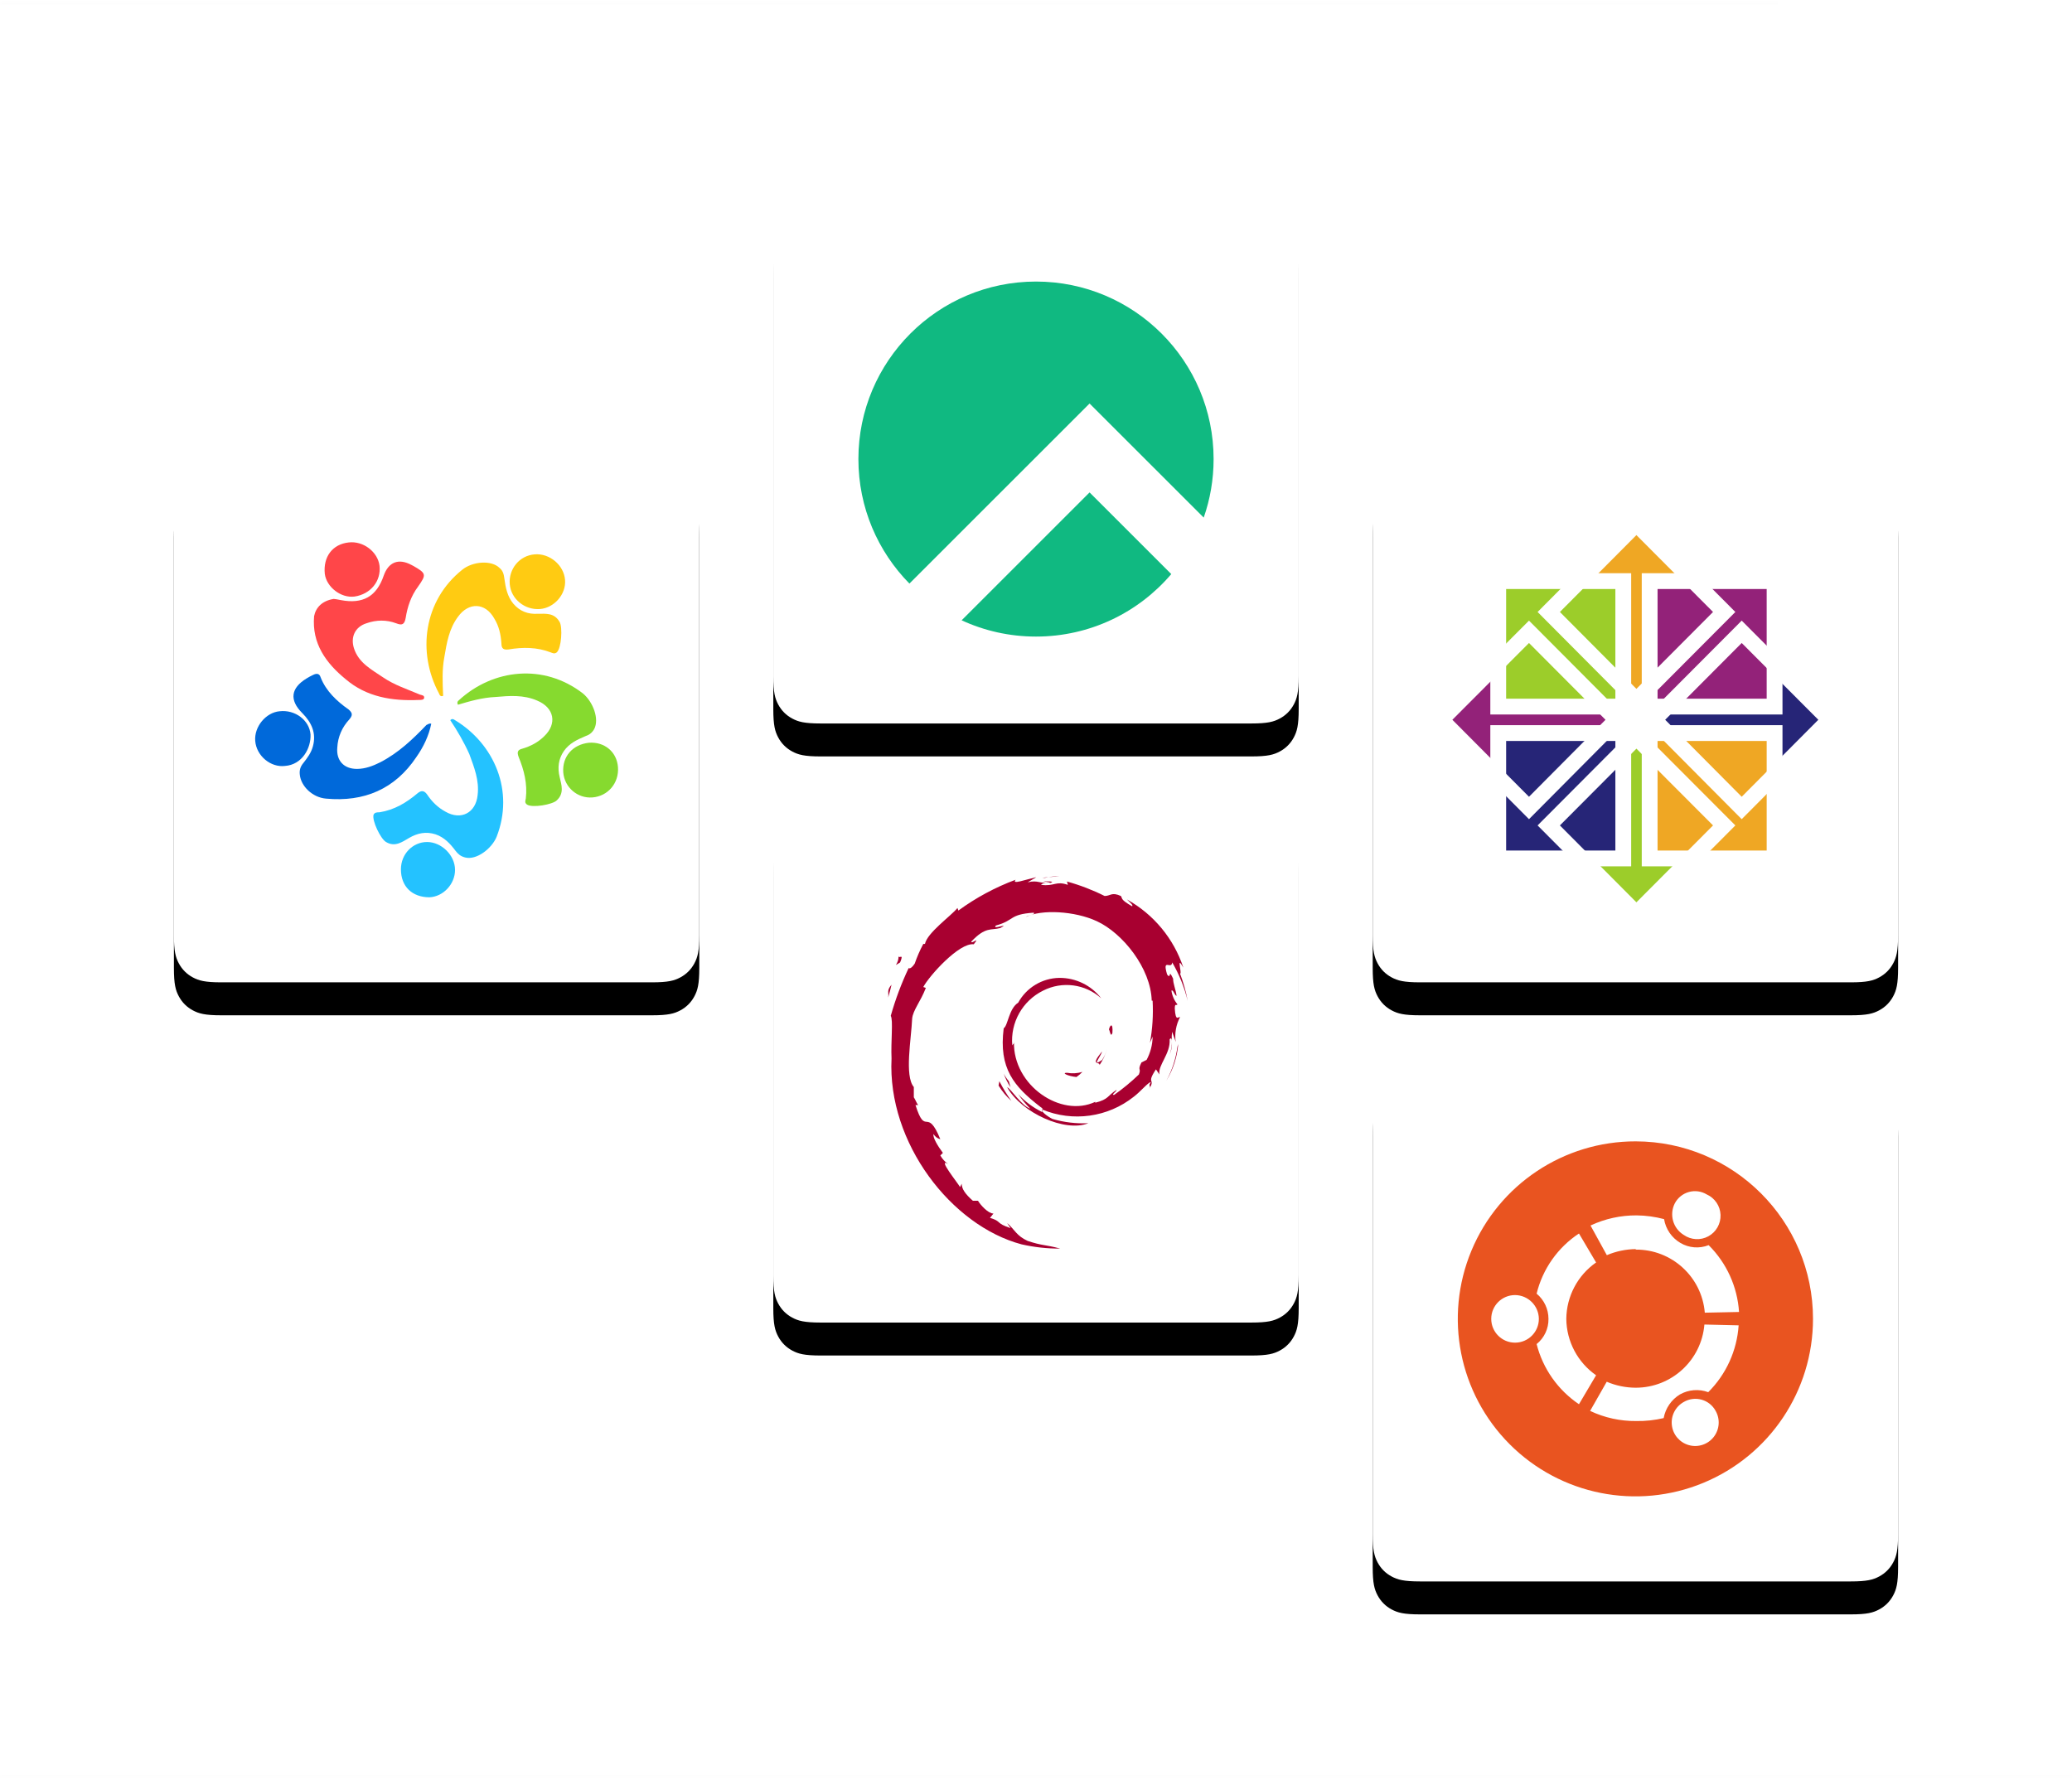 <?xml version="1.0" encoding="UTF-8"?>
<svg xmlns="http://www.w3.org/2000/svg" xmlns:xlink="http://www.w3.org/1999/xlink" width="440px" height="378px" viewBox="0 0 440 378" version="1.1">
  <title>website / 440x380-blueprint-keyvisual-front copy</title>
  <defs>
    <rect id="path-1" x="0" y="0" width="440" height="377"></rect>
    <path d="M10.072,9.53313945e-16 L101.499,8.60354333e-16 C105.001,-4.99890644e-16 106.271,0.365 107.552,1.049 C108.832,1.734 109.837,2.739 110.522,4.02 C111.207,5.3 111.571,6.57 111.571,10.072 L111.571,101.457 C111.571,104.959 111.207,106.229 110.522,107.51 C109.837,108.79 108.832,109.795 107.552,110.48 C106.271,111.164 105.001,111.529 101.499,111.529 L10.072,111.529 C6.57,111.529 5.3,111.164 4.02,110.48 C2.739,109.795 1.734,108.79 1.049,107.51 C0.365,106.229 -8.9616532e-16,104.959 1.54237677e-15,101.457 L2.71291509e-16,10.072 C-1.57628179e-16,6.57 0.365,5.3 1.049,4.02 C1.734,2.739 2.739,1.734 4.02,1.049 C5.3,0.365 6.57,-5.53902856e-16 10.072,9.53313945e-16 Z" id="path-3"></path>
    <filter x="-35.4%" y="-29.1%" width="170.8%" height="170.8%" filterUnits="objectBoundingBox" id="filter-4">
      <feOffset dx="0" dy="7" in="SourceAlpha" result="shadowOffsetOuter1"></feOffset>
      <feGaussianBlur stdDeviation="12" in="shadowOffsetOuter1" result="shadowBlurOuter1"></feGaussianBlur>
      <feColorMatrix values="0 0 0 0 0   0 0 0 0 0.106   0 0 0 0 0.255  0 0 0 0.15 0" type="matrix" in="shadowBlurOuter1"></feColorMatrix>
    </filter>
    <path d="M10.072,9.53313945e-16 L101.499,8.60354333e-16 C105.001,-4.99890644e-16 106.271,0.365 107.552,1.049 C108.832,1.734 109.837,2.739 110.522,4.02 C111.207,5.3 111.571,6.57 111.571,10.072 L111.571,101.457 C111.571,104.959 111.207,106.229 110.522,107.51 C109.837,108.79 108.832,109.795 107.552,110.48 C106.271,111.164 105.001,111.529 101.499,111.529 L10.072,111.529 C6.57,111.529 5.3,111.164 4.02,110.48 C2.739,109.795 1.734,108.79 1.049,107.51 C0.365,106.229 -8.9616532e-16,104.959 1.54237677e-15,101.457 L2.71291509e-16,10.072 C-1.57628179e-16,6.57 0.365,5.3 1.049,4.02 C1.734,2.739 2.739,1.734 4.02,1.049 C5.3,0.365 6.57,-5.53902856e-16 10.072,9.53313945e-16 Z" id="path-5"></path>
    <filter x="-35.4%" y="-29.1%" width="170.8%" height="170.8%" filterUnits="objectBoundingBox" id="filter-6">
      <feOffset dx="0" dy="7" in="SourceAlpha" result="shadowOffsetOuter1"></feOffset>
      <feGaussianBlur stdDeviation="12" in="shadowOffsetOuter1" result="shadowBlurOuter1"></feGaussianBlur>
      <feColorMatrix values="0 0 0 0 0   0 0 0 0 0.106   0 0 0 0 0.255  0 0 0 0.15 0" type="matrix" in="shadowBlurOuter1"></feColorMatrix>
    </filter>
    <path d="M10.072,1.40673101e-15 L101.499,-2.62132668e-15 C105.001,1.52306629e-15 106.271,0.365 107.552,1.049 C108.832,1.734 109.837,2.739 110.522,4.02 C111.207,5.3 111.571,6.57 111.571,10.072 L111.571,101.457 C111.571,104.959 111.207,106.229 110.522,107.51 C109.837,108.79 108.832,109.795 107.552,110.48 C106.271,111.164 105.001,111.529 101.499,111.529 L10.072,111.529 C6.57,111.529 5.3,111.164 4.02,110.48 C2.739,109.795 1.734,108.79 1.049,107.51 C0.365,106.229 -8.9616532e-16,104.959 1.54237677e-15,101.457 L1.17812565e-15,10.072 C-6.84524929e-16,6.57 0.365,5.3 1.049,4.02 C1.734,2.739 2.739,1.734 4.02,1.049 C5.3,0.365 6.57,-8.17351231e-16 10.072,1.40673101e-15 Z" id="path-7"></path>
    <filter x="-35.4%" y="-29.1%" width="170.8%" height="170.8%" filterUnits="objectBoundingBox" id="filter-8">
      <feOffset dx="0" dy="7" in="SourceAlpha" result="shadowOffsetOuter1"></feOffset>
      <feGaussianBlur stdDeviation="12" in="shadowOffsetOuter1" result="shadowBlurOuter1"></feGaussianBlur>
      <feColorMatrix values="0 0 0 0 0   0 0 0 0 0.106   0 0 0 0 0.255  0 0 0 0.15 0" type="matrix" in="shadowBlurOuter1"></feColorMatrix>
    </filter>
    <path d="M10.072,9.53313945e-16 L101.499,8.60354333e-16 C105.001,-4.99890644e-16 106.271,0.365 107.552,1.049 C108.832,1.734 109.837,2.739 110.522,4.02 C111.207,5.3 111.571,6.57 111.571,10.072 L111.571,101.457 C111.571,104.959 111.207,106.229 110.522,107.51 C109.837,108.79 108.832,109.795 107.552,110.48 C106.271,111.164 105.001,111.529 101.499,111.529 L10.072,111.529 C6.57,111.529 5.3,111.164 4.02,110.48 C2.739,109.795 1.734,108.79 1.049,107.51 C0.365,106.229 -8.9616532e-16,104.959 1.54237677e-15,101.457 L2.71291509e-16,10.072 C-1.57628179e-16,6.57 0.365,5.3 1.049,4.02 C1.734,2.739 2.739,1.734 4.02,1.049 C5.3,0.365 6.57,-5.53902856e-16 10.072,9.53313945e-16 Z" id="path-9"></path>
    <filter x="-35.4%" y="-29.1%" width="170.8%" height="170.8%" filterUnits="objectBoundingBox" id="filter-10">
      <feOffset dx="0" dy="7" in="SourceAlpha" result="shadowOffsetOuter1"></feOffset>
      <feGaussianBlur stdDeviation="12" in="shadowOffsetOuter1" result="shadowBlurOuter1"></feGaussianBlur>
      <feColorMatrix values="0 0 0 0 0   0 0 0 0 0.106   0 0 0 0 0.255  0 0 0 0.15 0" type="matrix" in="shadowBlurOuter1"></feColorMatrix>
    </filter>
    <path d="M10.072,9.53313945e-16 L101.499,8.60354333e-16 C105.001,-4.99890644e-16 106.271,0.365 107.552,1.049 C108.832,1.734 109.837,2.739 110.522,4.02 C111.207,5.3 111.571,6.57 111.571,10.072 L111.571,101.457 C111.571,104.959 111.207,106.229 110.522,107.51 C109.837,108.79 108.832,109.795 107.552,110.48 C106.271,111.164 105.001,111.529 101.499,111.529 L10.072,111.529 C6.57,111.529 5.3,111.164 4.02,110.48 C2.739,109.795 1.734,108.79 1.049,107.51 C0.365,106.229 -8.9616532e-16,104.959 1.54237677e-15,101.457 L2.71291509e-16,10.072 C-1.57628179e-16,6.57 0.365,5.3 1.049,4.02 C1.734,2.739 2.739,1.734 4.02,1.049 C5.3,0.365 6.57,-5.53902856e-16 10.072,9.53313945e-16 Z" id="path-11"></path>
    <filter x="-35.4%" y="-29.1%" width="170.8%" height="170.8%" filterUnits="objectBoundingBox" id="filter-12">
      <feOffset dx="0" dy="7" in="SourceAlpha" result="shadowOffsetOuter1"></feOffset>
      <feGaussianBlur stdDeviation="12" in="shadowOffsetOuter1" result="shadowBlurOuter1"></feGaussianBlur>
      <feColorMatrix values="0 0 0 0 0   0 0 0 0 0.106   0 0 0 0 0.255  0 0 0 0.15 0" type="matrix" in="shadowBlurOuter1"></feColorMatrix>
    </filter>
  </defs>
  <g id="en-vps-linux" stroke="none" stroke-width="1" fill="none" fill-rule="evenodd">
    <g id="website-/-440x380-blueprint-keyvisual-front-copy" transform="translate(0, 0.5)">
      <mask id="mask-2" fill="white">
        <use xlink:href="#path-1"></use>
      </mask>
      <g id="Rectangle"></g>
      <line x1="0" y1="377" x2="440" y2="377" id="bottom" stroke-opacity="0.01" stroke="#001B41" stroke-linecap="square" mask="url(#mask-2)"></line>
      <g id="product-visual" mask="url(#mask-2)">
        <g transform="translate(36.929, 41.627)" id="Logos">
          <g id="box" transform="translate(127.286, 0)">
            <g id="Rectangle">
              <use fill="black" fill-opacity="1" filter="url(#filter-4)" xlink:href="#path-3"></use>
              <use fill="#FFFFFF" fill-rule="evenodd" xlink:href="#path-3"></use>
            </g>
            <g id="Rocky_Linux_logo" transform="translate(18.071, 17.672)" fill="#10B981">
              <path d="M73.33,50.132 C74.69,46.24 75.429,42.056 75.429,37.7 C75.429,16.879 58.543,0 37.714,0 C16.885,0 0,16.879 0,37.7 C0,48.002 4.134,57.34 10.834,64.144 L49.091,25.902 L58.536,35.344 L73.33,50.132 Z M66.441,62.128 L49.091,44.785 L21.921,71.945 C26.725,74.163 32.075,75.4 37.714,75.4 C49.22,75.4 59.523,70.249 66.441,62.128 Z" id="Shape"></path>
            </g>
          </g>
          <g id="box" transform="translate(254.571, 182.217)">
            <g id="Rectangle">
              <use fill="black" fill-opacity="1" filter="url(#filter-6)" xlink:href="#path-5"></use>
              <use fill="#FFFFFF" fill-rule="evenodd" xlink:href="#path-5"></use>
            </g>
            <g id="ubuntu-os" transform="translate(18.071, 18.065)" fill-rule="nonzero">
              <path d="M75.429,37.7 C75.429,52.953 66.233,66.704 52.132,72.535 C38.032,78.367 21.805,75.129 11.024,64.334 C0.243,53.539 -2.967,37.313 2.89,23.228 C8.748,9.143 22.52,-0.026 37.779,0 C58.583,0.036 75.429,16.904 75.429,37.7" id="roundel" fill="#E95420"></path>
              <path d="M47.977,19.871 C49.524,20.954 51.55,21.067 53.208,20.164 C54.866,19.26 55.868,17.495 55.794,15.609 C55.72,13.722 54.584,12.041 52.861,11.269 C51.72,10.583 50.346,10.398 49.064,10.756 C47.782,11.114 46.704,11.984 46.084,13.162 C44.869,15.55 45.693,18.47 47.977,19.871 Z M37.779,52.323 C35.664,52.316 33.572,51.885 31.626,51.055 L28.098,57.248 C31.155,58.699 34.503,59.435 37.887,59.399 C39.849,59.433 41.807,59.224 43.717,58.775 C44.101,56.68 45.361,54.849 47.181,53.743 C49.017,52.717 51.209,52.544 53.183,53.27 C56.988,49.479 59.282,44.434 59.637,39.076 L52.366,38.904 C51.739,46.49 45.394,52.327 37.779,52.323 L37.779,52.323 Z M37.779,22.99 C45.424,22.93 51.822,28.772 52.452,36.388 L59.723,36.237 C59.376,30.877 57.08,25.83 53.269,22.043 C51.303,22.825 49.086,22.65 47.267,21.57 C45.42,20.482 44.151,18.631 43.803,16.516 C41.901,16.01 39.942,15.742 37.973,15.721 C34.591,15.701 31.247,16.436 28.184,17.871 L31.648,24.172 C33.588,23.348 35.671,22.909 37.779,22.882 L37.779,22.99 Z M23.042,37.7 C23.088,32.919 25.444,28.456 29.367,25.721 L25.732,19.57 C21.229,22.542 18.017,27.105 16.739,32.345 C18.332,33.667 19.254,35.629 19.256,37.7 C19.289,39.777 18.36,41.753 16.739,43.054 C18.063,48.273 21.265,52.821 25.732,55.829 L29.367,49.678 C25.444,46.943 23.088,42.48 23.042,37.7 L23.042,37.7 Z M47.977,55.356 C46.212,56.342 45.217,58.295 45.457,60.301 C45.696,62.308 47.123,63.972 49.07,64.516 C51.017,65.06 53.1,64.376 54.345,62.783 C55.59,61.191 55.751,59.006 54.754,57.248 C54.124,56.08 53.046,55.218 51.768,54.861 C50.49,54.504 49.121,54.683 47.977,55.356 L47.977,55.356 Z M12.156,32.646 C9.364,32.646 7.101,34.908 7.101,37.7 C7.101,40.491 9.364,42.753 12.156,42.753 C14.949,42.753 17.212,40.491 17.212,37.7 C17.189,34.918 14.939,32.669 12.156,32.646" id="circle-of-friends" fill="#FFFFFF"></path>
            </g>
          </g>
          <g id="box" transform="translate(0, 54.979)">
            <g id="Rectangle">
              <use fill="black" fill-opacity="1" filter="url(#filter-8)" xlink:href="#path-7"></use>
              <use fill="#FFFFFF" fill-rule="evenodd" xlink:href="#path-7"></use>
            </g>
            <g id="AlmaLinux_Icon_Logo" transform="translate(17.253, 18.065)" fill-rule="nonzero">
              <path d="M70.86,42.58 C74.144,42.327 76.796,44.473 77.048,47.755 C77.301,51.163 74.901,53.941 71.618,54.193 C68.461,54.445 65.683,52.047 65.43,48.891 C65.178,45.483 67.451,42.958 70.86,42.58 Z" id="path22" fill="#86DA2F"></path>
              <path d="M30.956,69.467 C30.956,66.185 33.482,63.66 36.512,63.66 C39.543,63.66 42.447,66.438 42.447,69.593 C42.447,72.623 39.922,75.274 37.017,75.4 C33.355,75.4 30.956,73.128 30.956,69.467 L30.956,69.467 Z" id="path24" fill="#24C2FF"></path>
              <path d="M39.922,32.607 C39.417,32.86 39.164,32.481 39.038,32.102 C34.366,23.392 35.755,12.41 43.963,5.846 C46.11,4.079 50.151,3.7 51.918,5.467 C52.676,6.099 52.802,6.856 52.929,7.74 C53.181,9.633 53.56,11.527 54.823,13.041 C56.212,14.682 57.98,15.314 60,15.187 C61.768,15.187 63.536,14.935 64.673,16.955 C65.304,18.091 65.052,22.509 64.041,23.392 C63.536,23.771 63.157,23.519 62.779,23.392 C59.874,22.256 56.843,22.256 53.813,22.761 C52.802,22.887 52.297,22.635 52.297,21.499 C52.171,19.605 51.792,17.838 50.782,16.197 C48.888,12.789 45.352,12.663 43.079,15.818 C41.185,18.343 40.68,21.373 40.174,24.402 C39.669,27.053 39.796,29.83 39.922,32.607 C39.922,32.607 39.796,32.607 39.922,32.607 L39.922,32.607 Z" id="path26" fill="#FFCB12"></path>
              <path d="M43.079,34.501 C42.826,34.122 42.953,33.743 43.331,33.491 C50.529,26.927 61.263,25.665 69.598,32.102 C71.744,33.87 73.133,37.53 71.997,39.676 C71.492,40.56 70.86,40.939 70.103,41.191 C68.335,41.949 66.693,42.706 65.557,44.347 C64.42,45.988 64.168,47.881 64.673,49.901 C65.052,51.542 65.683,53.309 64.041,54.824 C63.157,55.708 58.864,56.465 57.727,55.708 C57.222,55.329 57.349,54.95 57.475,54.445 C57.854,51.29 57.096,48.386 55.959,45.609 C55.581,44.599 55.707,44.094 56.717,43.842 C58.485,43.337 60.127,42.453 61.389,41.191 C64.168,38.54 63.536,35.132 59.874,33.617 C56.97,32.355 53.939,32.607 51.035,32.86 C48.256,32.986 45.604,33.743 43.079,34.501 Z" id="path28" fill="#86DA2F"></path>
              <path d="M41.437,37.783 C41.816,37.404 42.069,37.53 42.447,37.783 C50.782,42.832 55.075,52.804 51.287,62.524 C50.277,65.049 46.994,67.574 44.594,66.942 C43.584,66.69 43.079,66.185 42.574,65.554 C41.437,64.039 40.174,62.651 38.28,62.019 C36.26,61.388 34.492,61.767 32.724,62.777 C31.209,63.66 29.693,64.797 27.799,63.66 C26.663,63.029 24.768,59.116 25.147,57.854 C25.4,57.349 25.905,57.349 26.41,57.349 C29.567,56.844 32.093,55.329 34.492,53.309 C35.25,52.678 35.881,52.678 36.512,53.562 C37.523,55.077 38.785,56.339 40.427,57.223 C43.71,59.116 46.867,57.475 47.246,53.688 C47.625,50.532 46.488,47.755 45.478,44.978 C44.342,42.453 42.953,40.055 41.437,37.783 L41.437,37.783 Z" id="path30" fill="#24C2FF"></path>
              <path d="M37.396,38.54 C36.891,41.065 35.755,43.463 34.239,45.609 C29.693,52.426 23.127,55.203 15.045,54.445 C12.14,54.193 9.741,51.795 9.488,49.396 C9.362,48.386 9.615,47.629 10.246,46.872 C11.13,45.735 11.888,44.726 12.267,43.337 C13.024,40.56 12.014,38.288 9.994,36.268 C7.215,33.491 7.594,30.966 10.878,28.947 C11.256,28.694 11.761,28.442 12.267,28.189 C13.024,27.811 13.656,27.811 13.908,28.694 C15.045,31.597 17.318,33.743 19.843,35.511 C20.727,36.268 20.727,36.773 19.97,37.657 C18.454,39.298 17.57,41.317 17.444,43.59 C17.192,46.367 18.833,48.134 21.611,48.134 C23.379,48.134 25.021,47.503 26.536,46.745 C30.451,44.726 33.482,41.822 36.386,38.793 C36.765,38.666 36.891,38.414 37.396,38.54 Z" id="path32" fill="#0069DA"></path>
              <path d="M16.686,12.032 C16.939,12.032 17.57,12.158 18.202,12.284 C22.874,13.168 25.779,11.527 27.294,7.108 C28.304,4.205 30.451,3.322 33.229,4.836 C33.355,4.836 33.355,4.963 33.482,4.963 C36.386,6.604 36.386,6.856 34.618,9.381 C33.103,11.4 32.345,13.673 31.966,16.071 C31.714,17.46 31.209,17.712 29.946,17.207 C27.925,16.45 25.779,16.45 23.632,17.207 C21.232,17.964 20.222,20.11 20.98,22.509 C21.99,25.665 24.768,27.053 27.168,28.694 C29.567,30.335 32.345,31.219 34.997,32.355 C35.376,32.481 36.007,32.481 35.881,33.112 C35.755,33.491 35.25,33.491 34.744,33.491 C29.062,33.743 23.632,32.86 19.212,29.073 C15.045,25.665 12.014,21.499 12.519,15.692 C12.898,13.799 14.287,12.41 16.686,12.032 L16.686,12.032 Z" id="path34" fill="#FF4649"></path>
              <path d="M6.331,47.503 C3.301,47.881 0.27,45.357 0.017,42.201 C-0.235,39.171 2.29,36.142 5.195,35.889 C8.478,35.511 11.509,37.783 11.761,40.812 C11.888,43.716 9.994,47.25 6.331,47.503 L6.331,47.503 Z" id="path36" fill="#0069DA"></path>
              <path d="M59.369,2.564 C62.526,2.312 65.557,4.836 65.809,7.992 C66.062,11.022 63.536,13.925 60.506,14.177 C57.222,14.43 54.318,12.032 54.065,8.876 C53.813,5.72 56.086,2.817 59.369,2.564 Z" id="path38" fill="#FFCB12"></path>
              <path d="M26.41,4.963 C26.789,8.245 24.516,11.022 21.106,11.527 C18.202,11.905 15.171,9.507 14.792,6.73 C14.413,3.069 16.434,0.418 19.843,0.039 C23,-0.339 26.031,2.059 26.41,4.963 Z" id="path40" fill="#FF4649"></path>
            </g>
          </g>
          <g id="box" transform="translate(254.571, 54.979)">
            <g id="Rectangle">
              <use fill="black" fill-opacity="1" filter="url(#filter-10)" xlink:href="#path-9"></use>
              <use fill="#FFFFFF" fill-rule="evenodd" xlink:href="#path-9"></use>
            </g>
            <g id="centos-os" transform="translate(14.143, 14.137)">
              <polygon id="Path" fill="#932279" fill-rule="nonzero" points="34.873 38.373 38.139 41.627 34.873 44.905 13.039 44.905 13.039 55.192 0 41.627 13.039 28.541 13.039 38.373"></polygon>
              <polygon id="Path" fill="#EFA724" fill-rule="nonzero" points="44.67 34.617 41.404 37.895 38.139 34.617 38.139 13.086 27.889 13.086 41.404 0 54.443 13.086 44.67 13.086"></polygon>
              <polygon id="Path" fill="#262577" fill-rule="nonzero" points="48.389 44.45 45.123 41.22 48.389 38.421 70.247 38.421 70.247 28.134 83.286 41.675 70.247 54.737 70.247 44.905"></polygon>
              <polygon id="Path" fill="#9CCD2A" fill-rule="nonzero" points="38.592 48.182 41.857 44.905 45.123 48.182 45.123 70.144 55.373 70.144 41.857 83.254 28.819 70.144 38.592 70.144"></polygon>
              <polygon id="Path" stroke="#FFFFFF" stroke-width="3.357" fill="#9CCD2A" fill-rule="nonzero" points="12.514 12.177 39.068 12.177 39.068 38.828 12.514 38.828"></polygon>
              <polygon id="Path" stroke="#FFFFFF" stroke-width="3.357" fill="#932279" fill-rule="nonzero" points="44.67 12.177 71.2 12.177 71.2 38.828 44.67 38.828"></polygon>
              <polygon id="Path" stroke="#FFFFFF" stroke-width="3.357" fill="#EFA724" fill-rule="nonzero" points="44.67 44.45 71.2 44.45 71.2 71.077 44.67 71.077"></polygon>
              <polygon id="Path" stroke="#FFFFFF" stroke-width="3.357" fill="#262577" fill-rule="nonzero" points="12.514 44.45 39.068 44.45 39.068 71.077 12.514 71.077"></polygon>
              <polygon id="Path" stroke="#FFFFFF" stroke-width="3.357" points="0.405 41.627 19.046 22.943 37.662 41.627 19.046 60.359"></polygon>
              <polygon id="Path" stroke="#FFFFFF" stroke-width="3.357" points="23.241 18.732 41.857 0.024 60.498 18.732 41.857 37.44"></polygon>
              <polygon id="Path" stroke="#FFFFFF" stroke-width="3.357" points="45.6 41.627 64.216 22.943 82.857 41.627 64.216 60.359"></polygon>
              <polygon id="Path" stroke="#FFFFFF" stroke-width="3.357" points="23.241 64.067 41.857 45.383 60.498 64.067 41.857 82.776"></polygon>
            </g>
          </g>
          <g id="box" transform="translate(127.286, 127.237)">
            <g id="Rectangle">
              <use fill="black" fill-opacity="1" filter="url(#filter-12)" xlink:href="#path-11"></use>
              <use fill="#FFFFFF" fill-rule="evenodd" xlink:href="#path-11"></use>
            </g>
            <g id="debian-os" transform="translate(23.571, 15.708)" fill="#A80030" fill-rule="nonzero">
              <path d="M38.79,42.774 C37.536,42.774 38.979,43.483 40.8,43.672 C41.26,43.351 41.687,42.987 42.077,42.585 C41.011,42.904 39.885,42.969 38.79,42.774" id="Path"></path>
              <path d="M45.696,41.143 C46.419,40.086 46.969,38.922 47.328,37.693 C47.094,38.534 46.727,39.331 46.24,40.056 C43.875,41.71 46.074,39.158 46.24,38.26 C43.52,41.521 45.885,40.245 45.696,41.167" id="Path"></path>
              <path d="M48.44,34.314 C48.605,31.95 47.896,32.659 47.706,33.581 C47.896,33.746 48.061,35.401 48.44,34.314" id="Path"></path>
              <path d="M33.704,2.103 C34.438,2.269 35.171,2.269 35.171,2.458 C35.88,2.269 36.07,2.103 33.704,2.103" id="Path"></path>
              <polyline id="Path" points="35.124 2.458 34.58 2.647 35.124 2.458 35.124 2.458"></polyline>
              <path d="M56.978,35.141 C56.948,36.85 56.511,38.527 55.701,40.032 L54.613,40.576 C53.69,42.396 54.613,41.687 54.069,43.128 C52.426,44.712 50.663,46.166 48.794,47.477 C48.061,47.477 49.338,46.768 49.338,46.389 C47.328,47.666 47.706,48.398 44.797,49.131 L44.797,48.942 C37.536,52.392 27.342,45.491 27.531,36.228 C27.531,36.771 27.342,36.582 27.176,36.96 C26.747,32.111 29.339,27.495 33.704,25.333 C37.766,23.254 42.691,23.904 46.074,26.964 C43.948,24.199 40.647,22.59 37.158,22.616 C33.512,22.678 30.18,24.69 28.43,27.886 C26.443,29.138 26.254,32.777 25.355,33.321 C24.267,41.852 27.531,45.68 33.16,50.029 C34.083,50.572 33.35,50.761 33.539,51.116 C31.612,50.18 29.879,48.889 28.43,47.311 C29.184,48.412 30.039,49.441 30.984,50.383 C29.163,49.84 26.798,46.035 26.088,45.846 C29.163,51.305 38.435,55.488 43.331,53.479 C40.76,53.605 38.186,53.301 35.715,52.581 C34.627,52.037 33.16,50.927 33.539,50.572 C40.031,53.273 47.48,52.232 52.981,47.855 C54.424,46.768 56.056,44.759 56.6,44.759 C55.89,45.846 56.789,45.302 56.245,46.224 C57.688,43.861 55.512,45.302 57.688,42.041 L58.421,43.128 C58.066,41.143 60.786,38.78 60.597,35.684 C61.141,34.786 61.33,36.771 60.597,38.945 C61.519,36.582 60.786,36.039 61.141,34.054 C61.33,34.786 61.685,35.495 61.874,36.228 C61.626,34.418 61.949,32.576 62.797,30.958 C62.418,30.792 61.874,32.045 61.685,29.138 C61.685,27.886 62.063,28.595 62.253,28.24 C61.568,27.406 61.127,26.401 60.975,25.333 C61.33,24.979 61.685,26.42 62.063,26.42 C61.874,24.979 61.33,23.892 61.33,22.781 C60.242,20.418 60.975,23.159 60.053,21.883 C58.965,18.244 60.975,20.985 61.141,19.331 C62.626,21.883 63.734,24.638 64.429,27.508 C64.061,25.525 63.515,23.579 62.797,21.694 C63.341,21.883 61.874,17.535 63.506,20.442 C61.474,14.278 57.192,9.106 51.514,5.955 C52.058,6.499 52.981,7.231 52.602,7.397 C50.072,5.955 50.616,5.766 50.237,5.223 C48.25,4.325 48.061,5.223 46.784,5.223 C44.226,3.941 41.548,2.912 38.79,2.151 L38.979,2.859 C36.424,1.961 36.07,3.238 33.35,2.859 C33.16,2.694 34.248,2.316 35.171,2.316 C32.806,2.694 32.806,1.772 30.44,2.316 C30.984,1.961 31.718,1.607 32.262,1.229 C29.896,1.772 26.987,2.859 27.886,1.772 C23.551,3.385 19.46,5.587 15.729,8.318 L15.539,7.775 C14.073,9.547 9.106,13.045 8.633,15.408 L8.278,15.408 C7.562,16.752 6.953,18.151 6.457,19.591 C5.369,21.221 4.991,20.323 5.18,20.512 C3.632,23.789 2.358,27.188 1.372,30.674 C1.916,31.572 1.372,36.11 1.537,39.749 C0.639,57.662 14.262,75.268 29.163,79.214 C31.848,79.823 34.594,80.124 37.347,80.112 C34.083,79.214 33.704,79.569 30.44,78.482 C28.075,77.394 27.72,76.118 26.088,74.677 L26.798,75.764 C23.534,74.677 24.977,74.322 22.446,73.59 L23.179,72.668 C22.067,72.668 20.435,70.872 19.891,69.95 L18.803,69.95 C17.171,68.509 16.438,67.422 16.438,66.335 L16.083,67.044 C15.729,66.335 11.164,60.687 13.529,62.152 C12.862,61.668 12.306,61.047 11.897,60.332 L12.441,59.789 C11.353,58.324 10.265,56.528 10.454,55.795 C10.772,56.334 11.291,56.725 11.897,56.882 C8.988,49.792 8.822,56.528 6.623,49.627 L7.167,49.627 C6.812,49.083 6.623,48.54 6.268,47.973 L6.268,45.799 C4.257,43.435 5.724,35.637 5.913,31.289 C6.079,29.469 7.711,27.649 8.822,24.743 L8.278,24.554 C9.532,22.19 15.894,15.101 18.993,15.479 C20.435,13.659 18.614,15.479 18.449,14.935 C21.523,11.674 22.635,12.572 24.622,12.029 C26.987,10.753 22.635,12.572 23.723,11.485 C27.72,10.398 26.443,9.122 31.718,8.767 C32.262,9.122 30.44,9.311 30.086,9.665 C33.35,8.035 40.445,8.389 45.152,10.587 C50.616,13.116 56.6,20.56 56.789,27.46 L56.978,27.46 C57.142,30.458 56.951,33.464 56.41,36.417 L56.954,35.141" id="Path"></path>
              <path d="M24.433,44.57 L24.267,45.491 C25.011,46.704 25.927,47.803 26.987,48.753 C26.036,47.421 25.182,46.024 24.433,44.57" id="Path"></path>
              <path d="M26.443,44.57 C26.016,44.072 25.651,43.524 25.355,42.939 C25.721,43.961 26.205,44.937 26.798,45.846 L26.443,44.57" id="Path"></path>
              <path d="M62.418,36.677 L62.253,37.22 C61.923,39.764 61.12,42.225 59.887,44.475 C61.325,42.107 62.192,39.437 62.418,36.677" id="Path"></path>
              <path d="M34.083,1.371 C35.094,1.152 36.123,1.025 37.158,0.993 C35.88,1.182 34.792,1.182 33.539,1.371 L34.083,1.371" id="Path"></path>
              <path d="M3.004,17.889 C3.169,19.709 1.537,20.442 3.359,19.331 C4.257,17.157 3.004,18.787 3.004,17.889" id="Path"></path>
              <path d="M0.828,26.799 C1.183,25.522 1.372,24.79 1.537,24.057 C0.449,25.333 0.993,25.688 0.828,26.799" id="Path"></path>
            </g>
          </g>
        </g>
      </g>
      <line x1="0" y1="-5.55111512e-17" x2="377" y2="-5.55111512e-17" id="top" stroke-opacity="0.01" stroke="#001B41" stroke-linecap="square" mask="url(#mask-2)"></line>
    </g>
  </g>
</svg>

